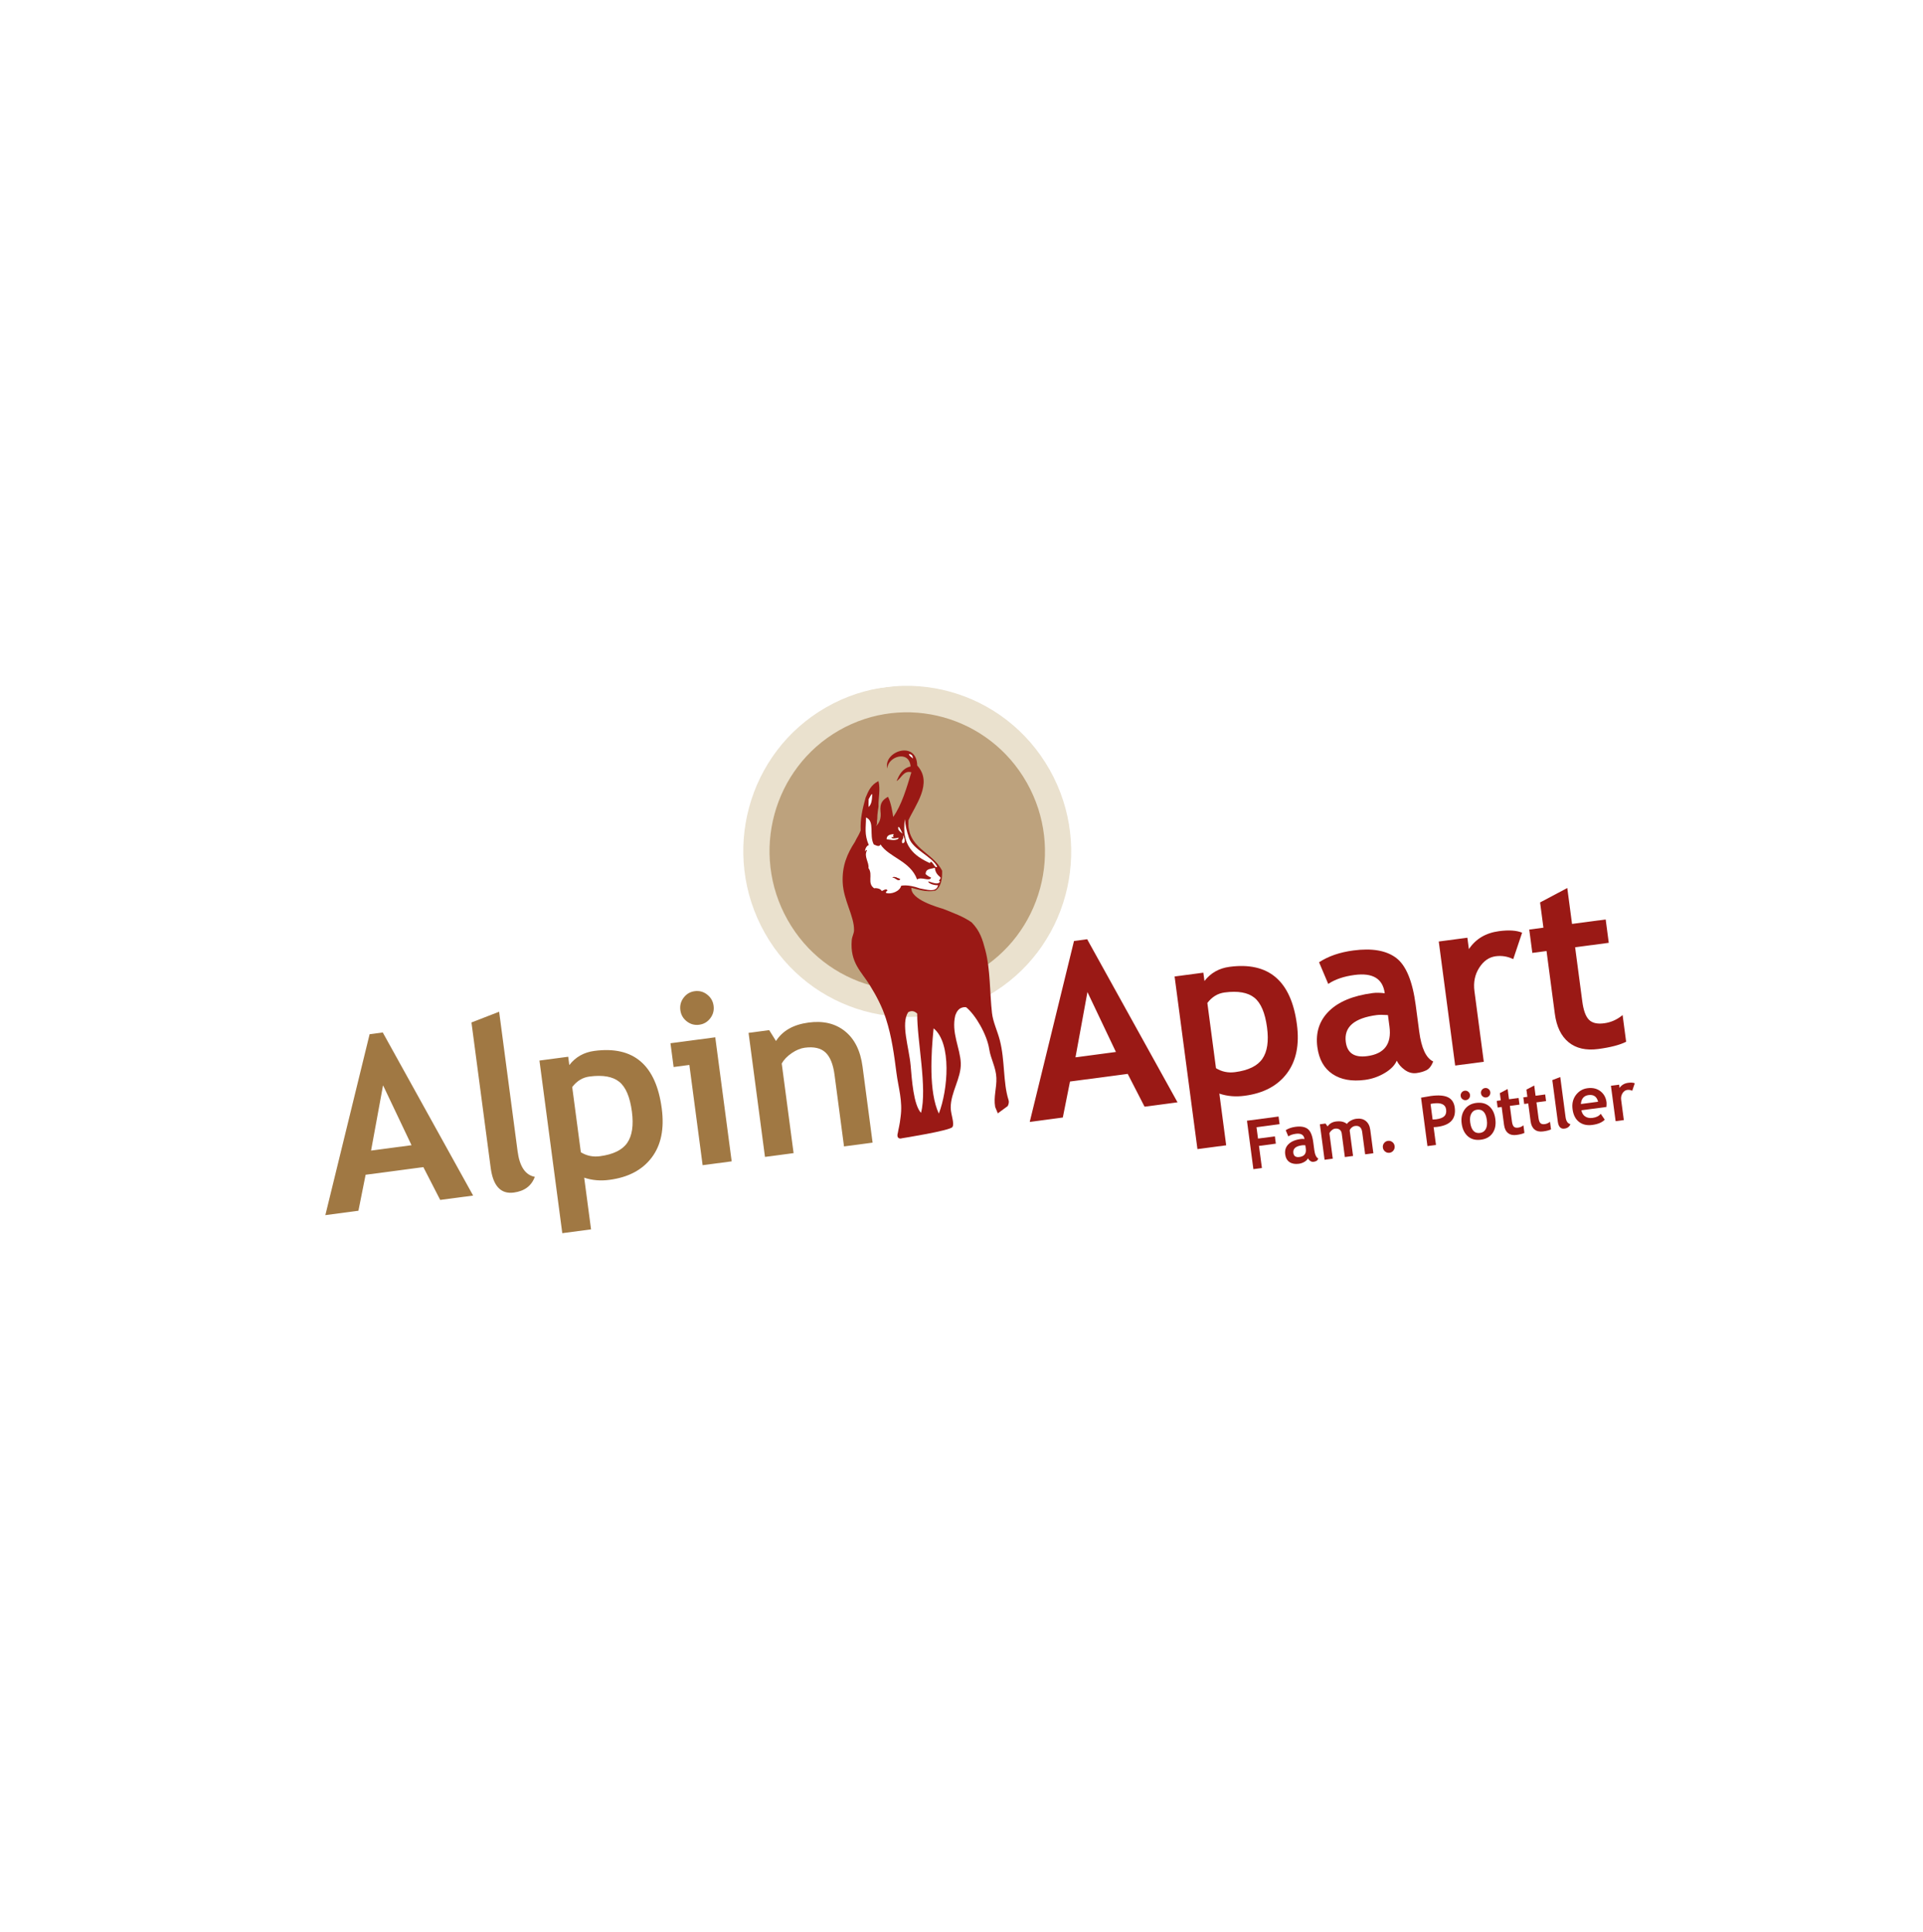 <svg width="236" height="237" viewBox="0 0 236 237" fill="none" xmlns="http://www.w3.org/2000/svg">
<g filter="url(#filter0_d)">
<path d="M67.643 25.718C116.23 -2.085 178.072 15.149 205.739 64.172C233.423 113.192 216.472 175.459 167.888 203.279C119.318 231.08 57.48 213.88 29.814 164.857C2.13 115.837 19.074 53.519 67.643 25.718Z" fill="white"/>
<g clip-path="url(#clip0)">
<path d="M154.205 134.296L154.39 135.694L156.46 135.42L156.579 136.316L154.508 136.59L154.868 139.306L153.821 139.444L153.034 133.501L156.912 132.988L157.036 133.924L154.205 134.299L154.205 134.296Z" fill="#9A1915"/>
<path d="M160.514 138.115C160.443 138.279 160.301 138.423 160.086 138.548C159.872 138.673 159.643 138.752 159.396 138.785C158.934 138.846 158.552 138.777 158.255 138.578C157.96 138.378 157.782 138.063 157.726 137.633C157.659 137.129 157.794 136.712 158.131 136.379C158.468 136.046 158.979 135.832 159.666 135.742C159.785 135.726 159.927 135.727 160.091 135.749C160.023 135.237 159.669 135.021 159.03 135.106C158.653 135.156 158.347 135.26 158.108 135.423L157.789 134.664C158.113 134.452 158.513 134.312 158.989 134.249C159.644 134.162 160.147 134.25 160.49 134.51C160.836 134.771 161.062 135.321 161.173 136.163L161.296 137.091C161.373 137.67 161.537 138.018 161.786 138.137C161.724 138.293 161.642 138.398 161.544 138.445C161.447 138.493 161.333 138.526 161.202 138.543C161.058 138.562 160.92 138.525 160.792 138.431C160.665 138.343 160.573 138.236 160.514 138.115ZM160.204 136.516C160.029 136.501 159.896 136.501 159.811 136.512C159.02 136.617 158.657 136.933 158.727 137.457C158.778 137.847 159.028 138.012 159.474 137.953C160.075 137.873 160.335 137.53 160.255 136.92L160.201 136.516L160.204 136.516Z" fill="#9A1915"/>
<path d="M167.537 137.626L167.177 134.902C167.101 134.332 166.811 134.079 166.306 134.146C166.156 134.166 166.017 134.231 165.89 134.338C165.763 134.445 165.68 134.561 165.639 134.686L166.054 137.825L165.047 137.959L164.666 135.077C164.637 134.862 164.55 134.702 164.403 134.593C164.256 134.484 164.063 134.446 163.825 134.477C163.7 134.494 163.567 134.561 163.432 134.675C163.297 134.789 163.204 134.909 163.151 135.033L163.564 138.158L162.557 138.291L161.982 133.94L162.674 133.848L162.928 134.202C163.166 133.859 163.505 133.657 163.948 133.598C164.518 133.523 164.97 133.623 165.301 133.897C165.406 133.737 165.567 133.6 165.783 133.484C165.995 133.368 166.217 133.295 166.441 133.265C166.92 133.202 167.313 133.29 167.616 133.533C167.919 133.775 168.103 134.138 168.167 134.622L168.546 137.49L167.537 137.623L167.537 137.626Z" fill="#9A1915"/>
<path d="M169.713 136.796C169.686 136.593 169.734 136.412 169.855 136.253C169.975 136.091 170.139 136 170.337 135.973C170.539 135.947 170.718 135.996 170.876 136.118C171.037 136.242 171.127 136.405 171.154 136.606C171.181 136.809 171.133 136.99 171.013 137.152C170.89 137.314 170.729 137.408 170.531 137.434C170.329 137.461 170.149 137.412 169.992 137.287C169.834 137.162 169.74 137 169.713 136.796Z" fill="#9A1915"/>
<path d="M175.941 134.29L176.231 136.476L175.184 136.614L174.398 130.674C175.092 130.553 175.495 130.482 175.614 130.466C176.545 130.343 177.241 130.396 177.711 130.629C178.18 130.861 178.452 131.282 178.533 131.893C178.714 133.256 178.01 134.043 176.418 134.253C176.303 134.272 176.143 134.284 175.941 134.29ZM175.565 131.449L175.818 133.357C175.996 133.353 176.136 133.344 176.239 133.33C176.715 133.267 177.053 133.141 177.25 132.951C177.448 132.762 177.523 132.484 177.475 132.12C177.393 131.501 176.862 131.257 175.88 131.387C175.769 131.399 175.666 131.421 175.565 131.449Z" fill="#9A1915"/>
<path d="M179.382 133.838C179.295 133.176 179.413 132.61 179.735 132.144C180.06 131.679 180.532 131.404 181.153 131.321C181.806 131.235 182.34 131.368 182.756 131.721C183.169 132.075 183.423 132.598 183.515 133.294C183.607 133.987 183.495 134.561 183.18 135.017C182.866 135.475 182.388 135.746 181.75 135.83C181.097 135.916 180.56 135.778 180.142 135.413C179.727 135.046 179.473 134.523 179.382 133.838ZM179.76 129.821C179.919 129.8 180.06 129.84 180.185 129.937C180.311 130.037 180.385 130.164 180.407 130.324C180.428 130.485 180.389 130.627 180.293 130.753C180.197 130.88 180.069 130.955 179.913 130.976C179.754 130.997 179.613 130.957 179.485 130.86C179.356 130.764 179.284 130.633 179.263 130.476C179.242 130.315 179.281 130.173 179.377 130.044C179.475 129.914 179.601 129.842 179.76 129.821ZM180.429 133.699C180.555 134.656 180.959 135.089 181.643 134.999C181.955 134.958 182.188 134.801 182.339 134.528C182.491 134.254 182.535 133.89 182.474 133.429C182.349 132.486 181.946 132.059 181.268 132.149C180.956 132.19 180.723 132.346 180.572 132.62C180.415 132.894 180.37 133.253 180.429 133.699ZM182.25 129.492C182.409 129.471 182.55 129.51 182.675 129.607C182.801 129.707 182.876 129.834 182.897 129.995C182.918 130.155 182.879 130.297 182.783 130.424C182.687 130.55 182.559 130.625 182.403 130.646C182.244 130.667 182.103 130.627 181.975 130.531C181.847 130.434 181.775 130.304 181.754 130.146C181.733 129.986 181.771 129.844 181.867 129.714C181.965 129.585 182.091 129.513 182.25 129.492Z" fill="#9A1915"/>
<path d="M184.292 131.815L183.796 131.881L183.688 131.068L184.184 131.002L184.067 130.117L185.025 129.611L185.191 130.869L186.371 130.713L186.479 131.526L185.299 131.682L185.551 133.587C185.592 133.899 185.669 134.111 185.783 134.227C185.896 134.343 186.072 134.384 186.313 134.352C186.554 134.32 186.77 134.224 186.962 134.065L187.085 134.996C186.863 135.107 186.537 135.191 186.106 135.248C185.677 135.304 185.332 135.225 185.067 135.012C184.805 134.799 184.643 134.465 184.583 134.012L184.292 131.815Z" fill="#9A1915"/>
<path d="M187.554 131.384L187.057 131.449L186.95 130.636L187.446 130.57L187.329 129.685L188.287 129.18L188.453 130.437L189.633 130.281L189.741 131.094L188.561 131.251L188.813 133.155C188.854 133.468 188.931 133.679 189.045 133.795C189.158 133.911 189.334 133.952 189.575 133.92C189.816 133.888 190.031 133.793 190.224 133.633L190.347 134.564C190.125 134.675 189.799 134.759 189.367 134.816C188.939 134.873 188.594 134.793 188.329 134.58C188.067 134.367 187.904 134.033 187.845 133.581L187.554 131.384Z" fill="#9A1915"/>
<path d="M190.508 128.518L191.483 128.142L192.129 133.025C192.2 133.561 192.401 133.858 192.729 133.919C192.613 134.238 192.369 134.422 191.991 134.472C191.535 134.532 191.266 134.244 191.181 133.605L190.508 128.518Z" fill="#9A1915"/>
<path d="M197.149 131.813L194.077 132.22C194.143 132.564 194.295 132.817 194.539 132.98C194.782 133.143 195.085 133.203 195.453 133.154C195.913 133.093 196.243 132.927 196.449 132.652L196.94 133.374C196.624 133.71 196.115 133.926 195.415 134.019C194.757 134.106 194.212 133.98 193.781 133.643C193.346 133.304 193.085 132.788 192.993 132.095C192.902 131.41 193.039 130.83 193.402 130.347C193.766 129.868 194.24 129.59 194.827 129.512C195.451 129.429 195.978 129.552 196.405 129.877C196.832 130.203 197.085 130.656 197.162 131.237C197.176 131.364 197.172 131.554 197.149 131.813ZM194.013 131.453L196.126 131.173C195.971 130.544 195.583 130.272 194.956 130.355C194.383 130.43 194.068 130.796 194.013 131.453Z" fill="#9A1915"/>
<path d="M200.317 129.826C200.123 129.729 199.916 129.695 199.704 129.723C199.471 129.754 199.278 129.888 199.125 130.126C198.972 130.365 198.916 130.638 198.956 130.944L199.284 133.422L198.277 133.555L197.702 129.213L198.709 129.08L198.762 129.478C199.001 129.123 199.354 128.913 199.819 128.851C200.162 128.806 200.43 128.823 200.626 128.905L200.317 129.826Z" fill="#9A1915"/>
<g opacity="0.8">
<path opacity="0.8" d="M101.377 82.787C111.031 77.254 123.318 80.687 128.82 90.446C134.322 100.204 130.957 112.593 121.306 118.126C111.654 123.655 99.368 120.233 93.866 110.475C88.361 100.717 91.725 88.319 101.377 82.787Z" fill="#DDCFB3"/>
<path opacity="0.8" d="M102.971 85.612C111.081 80.966 121.405 83.849 126.025 92.046C130.648 100.242 127.82 110.651 119.711 115.3C111.604 119.946 101.281 117.068 96.661 108.872C92.038 100.676 94.865 90.258 102.971 85.612Z" fill="#A07843"/>
</g>
<path fill-rule="evenodd" clip-rule="evenodd" d="M111.054 96.489C111.864 97.029 111.282 98.013 111.57 98.817C112.08 100.253 114.36 101.053 115.026 102.32C114.813 102.628 114.535 101.925 114.338 101.785C114.163 101.662 114.15 101.915 114.15 101.915C112.227 101.059 110.547 99.763 111.054 96.489Z" fill="white"/>
<path fill-rule="evenodd" clip-rule="evenodd" d="M110.252 97.429C110.463 97.515 110.581 97.907 110.78 98.298C110.537 98.12 110.069 97.788 110.252 97.429Z" fill="white"/>
<path fill-rule="evenodd" clip-rule="evenodd" d="M109.488 98.675C109.222 98.956 110.034 98.831 110.326 98.772C110.135 99.251 109.173 99.023 108.803 98.973C108.79 98.503 109.178 98.343 109.75 98.326C109.456 98.391 109.85 98.925 109.488 98.675Z" fill="white"/>
<path fill-rule="evenodd" clip-rule="evenodd" d="M110.807 98.501C110.885 98.418 111.34 99.521 110.725 99.451C110.549 98.975 110.985 98.976 110.807 98.501Z" fill="white"/>
<path fill-rule="evenodd" clip-rule="evenodd" d="M114.613 122.593C116.79 125.243 116.538 129.966 115.218 132.623C113.965 129.977 114.306 125.639 114.613 122.593Z" fill="white"/>
<path fill-rule="evenodd" clip-rule="evenodd" d="M114.147 101.915C114.147 101.915 114.16 101.663 114.335 101.785C114.533 101.925 114.813 102.628 115.024 102.321C114.357 101.054 112.078 100.254 111.567 98.817C111.282 98.013 111.117 97.312 111.051 96.49C110.547 99.763 112.227 101.059 114.147 101.915ZM110.78 98.298C110.578 97.908 110.463 97.515 110.252 97.429C110.069 97.788 110.537 98.12 110.78 98.298ZM109.751 98.329C109.179 98.346 108.79 98.506 108.803 98.976C109.171 99.027 110.133 99.255 110.326 98.775C110.034 98.831 109.222 98.959 109.488 98.678C109.85 98.925 109.456 98.391 109.751 98.329ZM110.725 99.451C111.337 99.524 110.882 98.418 110.807 98.501C110.985 98.976 110.549 98.975 110.725 99.451ZM111.46 120.186C110.525 121.586 111.565 124.538 111.757 126.725C111.91 128.494 112.112 131.545 113.031 132.537C113.823 129.515 112.53 123.629 112.566 120.363C112.25 120.05 111.877 119.956 111.46 120.186ZM110.701 135.652C110.373 135.765 109.98 135.634 110.198 134.943C110.255 134.528 110.414 134.07 110.525 133.035C110.8 131.095 110.249 129.419 110.024 127.68C109.741 125.494 109.446 123.201 108.724 120.974C108.236 119.465 107.557 118.19 106.737 116.859C105.715 115.202 104.298 114.107 104.53 111.351C104.57 110.886 104.807 110.542 104.813 110.13C104.841 108.399 103.517 106.466 103.42 104.273C103.329 102.254 103.959 100.757 104.927 99.279C105.191 98.699 105.368 98.553 105.627 97.895C105.567 96.437 105.839 95.288 106.231 93.864C106.586 92.997 106.908 92.285 107.809 91.833C108.08 92.925 107.774 93.863 107.818 94.956C107.818 94.956 107.643 95.921 107.659 96.522C107.558 96.853 107.743 97.07 107.464 97.381C107.941 97.015 108.169 96.367 108.058 95.545C107.968 94.54 108.301 94.155 108.976 93.76C109.35 94.427 109.562 95.833 109.615 96.237C110.66 94.778 111.289 92.591 111.848 90.754C110.886 90.484 110.62 91.508 110.028 91.828C110.372 91.054 110.727 90.284 111.753 90.035C111.574 87.942 108.906 88.849 108.9 90.307C108.334 88.211 112.491 86.737 112.567 89.927C114.548 92.075 112.266 94.875 111.492 96.635C111.291 100.136 114.428 100.458 115.623 102.836C115.646 103.885 115.48 104.811 114.801 105.265C113.676 105.504 112.646 105.118 111.85 104.924C111.739 106.375 115.104 107.314 115.745 107.509C117.086 108.049 118.203 108.44 119.236 109.16C120.269 110.204 120.583 111.273 120.927 112.583C121.551 114.963 121.463 117.851 121.742 120.292C121.87 121.406 122.394 122.444 122.697 123.604C123.354 126.126 123.083 128.808 123.775 130.967C123.89 131.333 123.666 131.71 123.666 131.71L122.456 132.598L122.132 131.811C121.915 130.563 122.328 129.494 122.281 128.247C122.232 126.956 121.583 125.914 121.401 124.714C121.134 122.957 119.731 120.511 118.553 119.568C117.617 119.517 117.37 120.246 117.24 120.575C116.716 122.676 117.846 124.628 117.911 126.427C117.979 128.274 116.665 130.016 116.676 131.906C116.683 132.742 117.174 133.834 116.886 134.277C116.595 134.72 110.701 135.652 110.701 135.652ZM115.218 132.624C116.33 129.772 116.833 124.001 114.576 122.167C114.269 125.212 113.965 129.977 115.218 132.624Z" fill="#9A1915"/>
<path fill-rule="evenodd" clip-rule="evenodd" d="M115.373 104.151C115.142 104.654 114.298 104.209 113.925 104.136C113.889 104.389 114.635 104.64 115.121 104.604C114.923 105.592 113.62 105.106 112.902 105.003C111.324 104.439 110.589 104.682 110.589 104.682C110.445 105.363 109.338 105.766 108.741 105.554C108.655 105.335 108.915 105.382 108.902 105.22C108.747 104.961 108.375 105.29 108.193 105.314C108.092 104.94 107.177 104.921 107.328 105.012C106.346 104.402 107.188 103.325 106.583 102.505C106.68 101.796 105.981 101.075 106.401 100.34C106.345 100.202 106.221 100.355 106.21 100.47C106.084 100.365 106.302 99.75 106.623 99.687C106.04 98.313 106.284 97.543 106.278 96.294C107.41 96.759 106.629 98.442 107.233 99.606C107.506 99.71 107.922 99.976 108.058 99.602C109.079 101.19 111.743 101.633 112.549 103.904C113.1 103.511 114.079 104.215 114.274 103.676C114.017 103.573 113.795 103.422 113.596 103.244C113.618 102.539 114.214 102.64 114.732 102.47C114.786 103.081 115.089 103.361 115.402 103.632C115.549 103.872 115.017 104.041 115.373 104.151ZM110.483 103.86C110.238 103.776 109.699 103.457 109.529 103.674C109.882 103.619 110.199 104.227 110.483 103.86Z" fill="white"/>
<path fill-rule="evenodd" clip-rule="evenodd" d="M106.605 94.056C106.605 94.056 107.003 93.245 107.045 93.476C107.019 94.068 106.978 94.65 106.625 94.989C106.568 95.174 106.602 94.231 106.605 94.056Z" fill="white"/>
<path fill-rule="evenodd" clip-rule="evenodd" d="M109.528 103.672C109.699 103.454 110.238 103.776 110.482 103.857C110.199 104.227 109.882 103.619 109.528 103.672Z" fill="#9A1915"/>
<path fill-rule="evenodd" clip-rule="evenodd" d="M111.547 88.503C111.823 88.539 112.033 88.666 112.034 89.065C111.881 88.864 111.615 88.817 111.547 88.503Z" fill="white"/>
<path d="M54.023 143.219L51.955 139.194L44.87 140.132L43.988 144.547L39.929 145.085L45.361 122.889L46.975 122.675L58.065 142.685L54.023 143.219ZM47.01 129.155L45.539 137.164L50.505 136.506L47.01 129.155Z" fill="#A07843"/>
<path d="M57.858 121.448L61.256 120.129L63.522 137.25C63.77 139.126 64.474 140.172 65.634 140.386C65.227 141.498 64.368 142.142 63.055 142.316C61.461 142.527 60.516 141.512 60.22 139.278L57.86 121.447L57.858 121.448Z" fill="#A07843"/>
<path d="M71.696 140.49L72.536 146.832L69.007 147.299L66.204 126.12L69.733 125.653L69.868 126.675C70.635 125.685 71.661 125.106 72.945 124.936C77.75 124.3 80.506 126.655 81.213 131.997C81.543 134.489 81.133 136.493 79.984 138.015C78.834 139.537 77.111 140.45 74.811 140.754C73.705 140.906 72.666 140.817 71.696 140.49ZM70.225 129.371L71.284 137.371C71.991 137.808 72.774 137.969 73.628 137.856C75.253 137.641 76.367 137.098 76.976 136.221C77.581 135.346 77.772 134.064 77.55 132.38C77.311 130.581 76.792 129.361 75.989 128.719C75.188 128.079 73.974 127.866 72.349 128.081C71.503 128.19 70.795 128.622 70.225 129.371Z" fill="#A07843"/>
<path d="M86.23 138.958L84.602 126.658L82.67 126.914L82.284 123.995L87.781 123.267L89.795 138.486L86.23 138.958ZM85.263 117.608C85.825 117.534 86.333 117.671 86.784 118.022C87.234 118.37 87.5 118.831 87.575 119.398C87.65 119.965 87.516 120.478 87.169 120.932C86.822 121.389 86.37 121.653 85.808 121.727C85.246 121.802 84.738 121.665 84.287 121.314C83.837 120.965 83.571 120.505 83.496 119.938C83.421 119.37 83.555 118.857 83.902 118.403C84.246 117.947 84.698 117.683 85.263 117.608Z" fill="#A07843"/>
<path d="M103.582 136.661L102.418 127.865C102.247 126.567 101.874 125.652 101.302 125.121C100.729 124.588 99.884 124.397 98.767 124.544C98.251 124.613 97.717 124.832 97.169 125.205C96.621 125.578 96.209 126.002 95.938 126.481L97.393 137.477L93.882 137.942L91.868 122.724L94.401 122.388L95.235 123.724C96.04 122.457 97.378 121.703 99.244 121.456C101.037 121.219 102.521 121.573 103.7 122.522C104.879 123.47 105.598 124.914 105.855 126.856L107.09 136.191L103.582 136.655L103.582 136.661Z" fill="#A07843"/>
<path d="M140.466 131.78L138.398 127.755L131.316 128.692L130.434 133.108L126.375 133.645L131.807 111.449L133.421 111.235L144.511 131.245L140.466 131.78ZM133.456 117.715L131.988 125.724L136.951 125.067L133.456 117.715Z" fill="#9A1915"/>
<path d="M149.645 130.175L150.484 136.517L146.956 136.984L144.153 115.805L147.681 115.338L147.817 116.36C148.583 115.37 149.609 114.791 150.894 114.621C155.699 113.985 158.455 116.34 159.162 121.682C159.492 124.174 159.081 126.178 157.932 127.7C156.783 129.222 155.057 130.135 152.759 130.439C151.651 130.592 150.612 130.502 149.645 130.175ZM148.173 119.056L149.232 127.056C149.939 127.493 150.72 127.655 151.576 127.541C153.202 127.326 154.319 126.782 154.924 125.906C155.53 125.03 155.721 123.749 155.498 122.065C155.26 120.266 154.741 119.046 153.937 118.404C153.137 117.764 151.922 117.551 150.297 117.766C149.449 117.876 148.741 118.307 148.173 119.056Z" fill="#9A1915"/>
<path d="M171.419 126.134C171.172 126.708 170.673 127.217 169.926 127.657C169.18 128.1 168.374 128.379 167.512 128.493C165.892 128.707 164.562 128.466 163.526 127.77C162.49 127.073 161.871 125.972 161.671 124.465C161.438 122.704 161.908 121.24 163.084 120.07C164.26 118.9 166.049 118.159 168.454 117.841C168.866 117.786 169.363 117.793 169.943 117.862C169.707 116.072 168.47 115.323 166.232 115.619C164.911 115.794 163.837 116.161 163.007 116.719L161.882 114.062C163.016 113.317 164.415 112.835 166.086 112.614C168.383 112.309 170.138 112.614 171.347 113.529C172.556 114.444 173.354 116.376 173.744 119.321L174.175 122.575C174.443 124.603 175.014 125.821 175.891 126.235C175.667 126.787 175.386 127.148 175.044 127.312C174.702 127.477 174.302 127.594 173.843 127.655C173.335 127.722 172.853 127.593 172.4 127.266C171.947 126.938 171.62 126.562 171.419 126.134ZM170.335 120.541C169.721 120.5 169.262 120.5 168.961 120.539C166.185 120.907 164.919 122.007 165.162 123.843C165.342 125.206 166.215 125.785 167.781 125.577C169.891 125.298 170.805 124.093 170.523 121.962L170.335 120.541Z" fill="#9A1915"/>
<path d="M185.713 113.677C185.028 113.342 184.311 113.224 183.562 113.323C182.745 113.431 182.071 113.899 181.538 114.734C181.005 115.565 180.808 116.521 180.951 117.601L182.098 126.268L178.586 126.733L176.572 111.514L180.084 111.05L180.269 112.448C181.104 111.195 182.341 110.46 183.971 110.244C185.171 110.085 186.114 110.147 186.802 110.432L185.713 113.677Z" fill="#9A1915"/>
<path d="M189.795 112.682L188.056 112.912L187.677 110.048L189.416 109.818L189.006 106.721L192.345 104.951L192.928 109.356L197.057 108.809L197.436 111.674L193.307 112.22L194.187 118.871C194.331 119.96 194.6 120.705 195 121.11C195.397 121.515 196.019 121.66 196.861 121.549C197.707 121.437 198.464 121.1 199.134 120.537L199.568 123.813C198.789 124.208 197.648 124.505 196.139 124.704C194.639 124.903 193.43 124.626 192.508 123.876C191.59 123.126 191.025 121.959 190.816 120.378L189.798 112.682L189.795 112.682Z" fill="#9A1915"/>
</g>
</g>
<defs>
<filter id="filter0_d" x="0" y="6.10352e-05" width="235.548" height="237" filterUnits="userSpaceOnUse" color-interpolation-filters="sRGB">
<feFlood flood-opacity="0" result="BackgroundImageFix"/>
<feColorMatrix in="SourceAlpha" type="matrix" values="0 0 0 0 0 0 0 0 0 0 0 0 0 0 0 0 0 0 127 0"/>
<feOffset dy="4"/>
<feGaussianBlur stdDeviation="2"/>
<feColorMatrix type="matrix" values="0 0 0 0 0 0 0 0 0 0 0 0 0 0 0 0 0 0 0.25 0"/>
<feBlend mode="normal" in2="BackgroundImageFix" result="effect1_dropShadow"/>
<feBlend mode="normal" in="SourceGraphic" in2="effect1_dropShadow" result="shape"/>
</filter>
<clipPath id="clip0">
<rect width="161.433" height="64.741" fill="white" transform="translate(32.688 90.369) rotate(-7.538)"/>
</clipPath>
</defs>
</svg>

